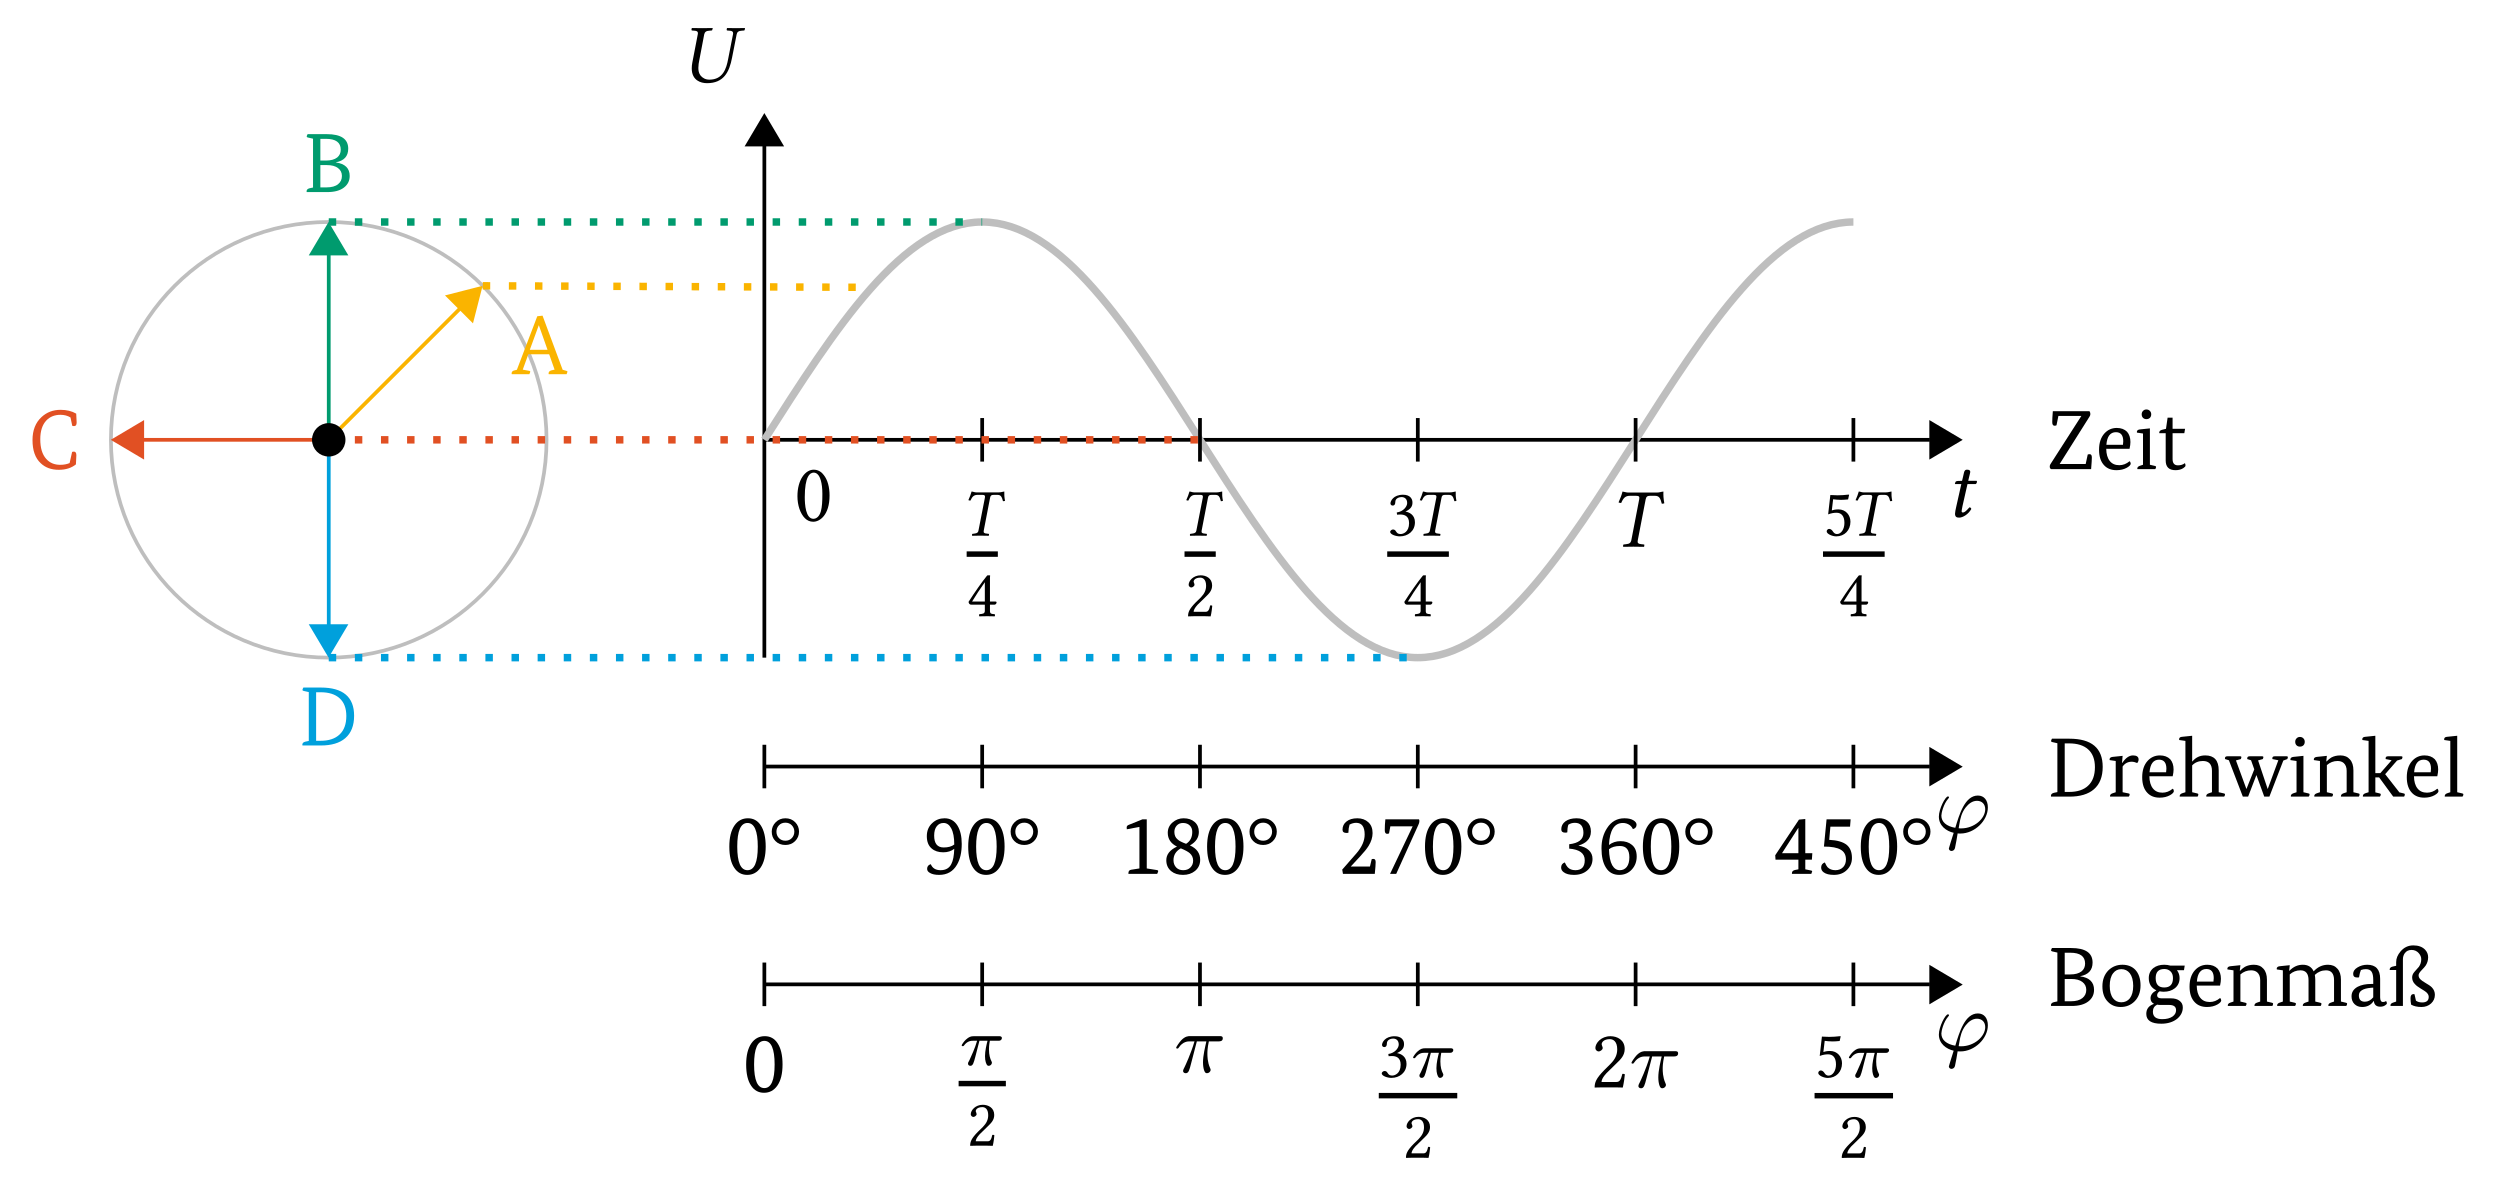 <?xml version="1.0" encoding="UTF-8"?>
<svg xmlns="http://www.w3.org/2000/svg" xmlns:xlink="http://www.w3.org/1999/xlink" width="266.334" height="126.67" viewBox="0 0 266.334 126.67">
<defs>
<g>
<g id="glyph-0-0">
<path d="M 0.938 -3.828 L 0.469 -3.812 C 0.297 -3.797 0.234 -3.734 0.219 -3.656 C 0.203 -3.625 0.172 -3.516 0.172 -3.5 C 0.172 -3.484 0.203 -3.484 0.234 -3.484 L 0.859 -3.484 L 0.312 -1.047 C 0.25 -0.766 0.188 -0.484 0.188 -0.328 C 0.188 0 0.344 0.094 0.625 0.094 C 1.031 0.094 1.625 -0.281 1.922 -0.828 C 1.891 -0.953 1.828 -1 1.719 -1 C 1.312 -0.531 1.156 -0.453 1.016 -0.453 C 0.984 -0.453 0.891 -0.469 0.891 -0.578 C 0.891 -0.656 0.922 -0.828 0.984 -1.141 L 1.516 -3.484 L 2.391 -3.484 C 2.5 -3.531 2.578 -3.766 2.484 -3.828 L 1.594 -3.828 L 1.688 -4.234 C 1.719 -4.406 1.812 -4.672 1.812 -4.766 C 1.812 -4.922 1.734 -5.016 1.453 -5.016 C 1.125 -5.016 1.141 -4.609 1.047 -4.281 Z M 0.938 -3.828 "/>
</g>
<g id="glyph-0-1">
<path d="M 1.828 0.094 C 3.578 0.094 4.203 -1.047 4.5 -2.641 L 4.984 -5.094 C 5.031 -5.344 5.172 -5.484 5.547 -5.5 L 5.766 -5.516 C 5.812 -5.516 5.844 -5.547 5.844 -5.594 L 5.875 -5.766 L 5.859 -5.781 C 5.453 -5.781 5.109 -5.766 4.922 -5.766 C 4.719 -5.766 4.375 -5.781 3.984 -5.781 L 3.953 -5.766 L 3.922 -5.594 C 3.922 -5.547 3.953 -5.516 3.984 -5.516 L 4.203 -5.5 C 4.5 -5.484 4.609 -5.406 4.609 -5.219 C 4.609 -5.188 4.609 -5.141 4.594 -5.094 L 4.078 -2.469 C 3.891 -1.469 3.531 -0.281 2.078 -0.281 C 1.656 -0.281 1.344 -0.469 1.141 -0.719 C 0.953 -0.969 0.906 -1.25 0.906 -1.531 C 0.906 -1.812 0.953 -2.125 1.016 -2.406 L 1.531 -5.109 C 1.594 -5.359 1.734 -5.484 2.094 -5.5 L 2.312 -5.516 C 2.359 -5.516 2.391 -5.547 2.391 -5.594 L 2.438 -5.766 L 2.406 -5.781 C 2.016 -5.781 1.656 -5.766 1.312 -5.766 C 0.969 -5.766 0.641 -5.781 0.234 -5.781 L 0.203 -5.766 L 0.172 -5.594 C 0.172 -5.547 0.203 -5.516 0.234 -5.516 L 0.453 -5.5 C 0.734 -5.484 0.859 -5.422 0.859 -5.234 C 0.859 -5.188 0.859 -5.156 0.844 -5.109 L 0.266 -2.109 C 0.219 -1.875 0.203 -1.672 0.203 -1.484 C 0.203 -0.203 1.156 0.094 1.828 0.094 Z M 1.828 0.094 "/>
</g>
<g id="glyph-0-2">
<path d="M 2.031 0.094 C 2.719 0.094 3.766 -0.609 3.766 -2.703 C 3.766 -3.594 3.562 -4.359 3.156 -4.875 C 2.938 -5.188 2.562 -5.453 2.078 -5.453 C 1.188 -5.453 0.344 -4.391 0.344 -2.625 C 0.344 -1.672 0.641 -0.781 1.141 -0.281 C 1.391 -0.031 1.688 0.094 2.031 0.094 Z M 2.078 -5.141 C 2.219 -5.141 2.375 -5.078 2.469 -4.984 C 2.75 -4.75 3 -4.078 3 -2.875 C 3 -2.062 2.969 -1.5 2.844 -1.031 C 2.641 -0.297 2.203 -0.219 2.047 -0.219 C 1.219 -0.219 1.125 -1.75 1.125 -2.531 C 1.125 -4.734 1.672 -5.141 2.078 -5.141 Z M 2.078 -5.141 "/>
</g>
<g id="glyph-0-3">
<path d="M 1.234 -5.766 C 1 -5.766 0.812 -5.844 0.594 -5.875 C 0.484 -5.438 0.375 -5.188 0.172 -4.719 C 0.25 -4.672 0.359 -4.656 0.453 -4.656 C 0.703 -5.234 0.922 -5.422 1.406 -5.422 L 2.016 -5.422 C 2.375 -5.422 2.422 -5.328 2.375 -5.062 L 1.531 -0.672 C 1.469 -0.422 1.344 -0.297 0.969 -0.266 L 0.703 -0.234 C 0.656 -0.203 0.641 -0.062 0.672 0.016 C 1.078 0.016 1.406 0 1.75 0 C 2.094 0 2.5 0.016 2.891 0.016 C 2.906 -0.016 2.938 -0.203 2.906 -0.234 L 2.609 -0.266 C 2.266 -0.297 2.156 -0.406 2.219 -0.672 L 3.062 -5.047 C 3.125 -5.344 3.25 -5.422 3.547 -5.422 L 4.031 -5.422 C 4.5 -5.422 4.625 -5.188 4.781 -4.578 C 4.875 -4.578 4.938 -4.578 5.047 -4.625 C 4.953 -5.141 4.938 -5.516 4.953 -5.875 C 4.656 -5.844 4.547 -5.766 4.219 -5.766 Z M 1.234 -5.766 "/>
</g>
<g id="glyph-0-4">
<path d="M 0.547 -4.188 C 0.547 -4 0.719 -3.828 0.906 -3.828 C 1.047 -3.828 1.328 -4 1.328 -4.188 C 1.328 -4.266 1.312 -4.312 1.281 -4.375 C 1.266 -4.438 1.219 -4.516 1.219 -4.594 C 1.219 -4.812 1.453 -5.141 2.094 -5.141 C 2.422 -5.141 2.875 -4.922 2.875 -4.062 C 2.875 -3.484 2.672 -3.016 2.141 -2.484 L 1.484 -1.828 C 0.609 -0.938 0.469 -0.516 0.469 0.016 C 0.469 0.016 0.922 0 1.203 0 L 2.766 0 C 3.062 0 3.469 0.016 3.469 0.016 C 3.578 -0.453 3.672 -1.125 3.688 -1.391 C 3.625 -1.438 3.516 -1.453 3.422 -1.438 C 3.266 -0.797 3.125 -0.578 2.797 -0.578 L 1.203 -0.578 C 1.203 -1.016 1.828 -1.625 1.875 -1.656 L 2.766 -2.531 C 3.281 -3.016 3.672 -3.422 3.672 -4.094 C 3.672 -5.062 2.875 -5.453 2.156 -5.453 C 1.156 -5.453 0.547 -4.719 0.547 -4.188 Z M 0.547 -4.188 "/>
</g>
<g id="glyph-1-0">
<path d="M 3.641 -5.656 L 3.641 -5.672 L 1.203 -5.672 L 1 -4.672 C 0.938 -4.641 0.867 -4.625 0.797 -4.625 C 0.629 -4.625 0.547 -4.754 0.547 -5.016 C 0.547 -5.266 0.566 -5.648 0.609 -6.172 L 4.516 -6.172 C 4.578 -6.078 4.609 -5.977 4.609 -5.875 C 4.609 -5.781 4.578 -5.688 4.516 -5.594 L 1.344 -0.562 L 1.344 -0.547 L 4.109 -0.547 L 4.328 -1.562 C 4.391 -1.582 4.461 -1.594 4.547 -1.594 C 4.691 -1.594 4.766 -1.473 4.766 -1.234 C 4.766 -1.016 4.738 -0.602 4.688 0 L 0.438 0 C 0.332 -0.039 0.281 -0.133 0.281 -0.281 C 0.281 -0.363 0.301 -0.441 0.344 -0.516 Z M 3.641 -5.656 "/>
</g>
<g id="glyph-1-1">
<path d="M 1.156 -2.172 C 1.164 -1.609 1.289 -1.176 1.531 -0.875 C 1.77 -0.57 2.109 -0.422 2.547 -0.422 C 2.941 -0.422 3.305 -0.562 3.641 -0.844 C 3.711 -0.801 3.754 -0.719 3.766 -0.594 C 3.766 -0.457 3.629 -0.312 3.359 -0.156 C 3.047 0.02 2.676 0.109 2.25 0.109 C 1.707 0.109 1.273 -0.055 0.953 -0.391 C 0.578 -0.773 0.391 -1.332 0.391 -2.062 C 0.391 -2.801 0.582 -3.383 0.969 -3.812 C 1.32 -4.195 1.758 -4.391 2.281 -4.391 C 2.738 -4.391 3.102 -4.254 3.375 -3.984 C 3.613 -3.711 3.734 -3.348 3.734 -2.891 C 3.734 -2.691 3.703 -2.453 3.641 -2.172 Z M 2.188 -3.938 C 1.582 -3.938 1.242 -3.488 1.172 -2.594 L 2.938 -2.594 C 2.957 -2.719 2.969 -2.844 2.969 -2.969 C 2.969 -3.613 2.707 -3.938 2.188 -3.938 Z M 2.188 -3.938 "/>
</g>
<g id="glyph-1-2">
<path d="M 0.906 -0.469 L 0.906 -3.797 L 0.266 -3.891 C 0.254 -3.91 0.25 -3.93 0.25 -3.953 C 0.25 -4.117 0.359 -4.211 0.578 -4.234 L 1.641 -4.344 L 1.641 -0.469 L 2.172 -0.344 C 2.254 -0.332 2.297 -0.297 2.297 -0.234 C 2.297 -0.148 2.266 -0.07 2.203 0 L 0.312 0 C 0.301 -0.02 0.297 -0.039 0.297 -0.062 C 0.297 -0.195 0.391 -0.297 0.578 -0.359 Z M 0.766 -5.844 C 0.766 -5.988 0.812 -6.109 0.906 -6.203 C 1 -6.305 1.117 -6.359 1.266 -6.359 C 1.422 -6.359 1.547 -6.305 1.641 -6.203 C 1.734 -6.109 1.781 -5.988 1.781 -5.844 C 1.781 -5.688 1.734 -5.562 1.641 -5.469 C 1.547 -5.375 1.422 -5.328 1.266 -5.328 C 1.117 -5.328 1 -5.375 0.906 -5.469 C 0.812 -5.562 0.766 -5.688 0.766 -5.844 Z M 0.766 -5.844 "/>
</g>
<g id="glyph-1-3">
<path d="M 0.859 -4.297 L 1.031 -5.484 L 1.562 -5.484 L 1.562 -4.297 L 2.891 -4.297 L 2.812 -3.828 L 1.562 -3.828 L 1.562 -1.078 C 1.562 -0.629 1.754 -0.406 2.141 -0.406 C 2.43 -0.406 2.676 -0.484 2.875 -0.641 C 2.914 -0.578 2.938 -0.488 2.938 -0.375 C 2.938 -0.301 2.859 -0.211 2.703 -0.109 C 2.484 0.035 2.207 0.109 1.875 0.109 C 1.176 0.109 0.828 -0.234 0.828 -0.922 L 0.828 -3.828 L 0.156 -3.828 C 0.145 -3.848 0.141 -3.867 0.141 -3.891 C 0.141 -4.035 0.234 -4.133 0.422 -4.188 Z M 0.859 -4.297 "/>
</g>
<g id="glyph-1-4">
<path d="M 2.375 -6.172 C 4.738 -6.172 5.922 -5.172 5.922 -3.172 C 5.922 -2.117 5.609 -1.32 4.984 -0.781 C 4.379 -0.258 3.508 0 2.375 0 L 0.422 0 C 0.41 -0.02 0.406 -0.047 0.406 -0.078 C 0.406 -0.242 0.508 -0.352 0.719 -0.406 L 1.094 -0.484 L 1.094 -5.688 L 0.547 -5.812 C 0.461 -5.832 0.422 -5.867 0.422 -5.922 C 0.422 -5.973 0.453 -6.055 0.516 -6.172 Z M 2.344 -0.5 C 3.227 -0.5 3.906 -0.723 4.375 -1.172 C 4.852 -1.617 5.094 -2.273 5.094 -3.141 C 5.094 -3.973 4.852 -4.602 4.375 -5.031 C 3.906 -5.457 3.227 -5.672 2.344 -5.672 L 1.875 -5.672 L 1.875 -0.5 Z M 2.344 -0.5 "/>
</g>
<g id="glyph-1-5">
<path d="M 0.906 -0.469 L 0.906 -3.797 L 0.266 -3.891 C 0.254 -3.91 0.25 -3.93 0.25 -3.953 C 0.25 -4.117 0.359 -4.211 0.578 -4.234 L 1.641 -4.344 L 1.578 -3.594 L 1.609 -3.594 C 1.961 -4.125 2.344 -4.391 2.75 -4.391 C 3.145 -4.391 3.344 -4.242 3.344 -3.953 C 3.344 -3.828 3.297 -3.703 3.203 -3.578 C 2.984 -3.672 2.785 -3.719 2.609 -3.719 C 2.203 -3.719 1.879 -3.547 1.641 -3.203 L 1.641 -0.469 L 2.266 -0.344 C 2.348 -0.332 2.391 -0.297 2.391 -0.234 C 2.391 -0.148 2.359 -0.07 2.297 0 L 0.312 0 C 0.301 -0.02 0.297 -0.039 0.297 -0.062 C 0.297 -0.195 0.391 -0.297 0.578 -0.359 Z M 0.906 -0.469 "/>
</g>
<g id="glyph-1-6">
<path d="M 0.828 -0.469 L 0.828 -5.938 L 0.172 -6.031 C 0.16 -6.051 0.156 -6.078 0.156 -6.109 C 0.156 -6.273 0.266 -6.363 0.484 -6.375 L 1.547 -6.484 L 1.547 -3.75 L 1.578 -3.75 C 1.922 -4.176 2.375 -4.391 2.938 -4.391 C 3.895 -4.391 4.375 -3.859 4.375 -2.797 L 4.375 -0.469 L 4.922 -0.344 C 5.004 -0.332 5.047 -0.297 5.047 -0.234 C 5.047 -0.148 5.016 -0.07 4.953 0 L 3.062 0 C 3.051 -0.02 3.047 -0.039 3.047 -0.062 C 3.047 -0.195 3.141 -0.297 3.328 -0.359 L 3.656 -0.469 L 3.656 -2.75 C 3.656 -3.445 3.332 -3.797 2.688 -3.797 C 2.227 -3.797 1.848 -3.641 1.547 -3.328 L 1.547 -0.469 L 2.078 -0.344 C 2.16 -0.332 2.203 -0.297 2.203 -0.234 C 2.203 -0.148 2.176 -0.07 2.125 0 L 0.219 0 C 0.219 -0.02 0.219 -0.039 0.219 -0.062 C 0.219 -0.195 0.305 -0.297 0.484 -0.359 Z M 0.828 -0.469 "/>
</g>
<g id="glyph-1-7">
<path d="M 4.016 -4.297 C 4.086 -4.297 4.125 -4.266 4.125 -4.203 C 4.125 -4.148 4.102 -4.082 4.062 -4 L 3.562 -3.859 L 4.578 -0.828 L 4.594 -0.828 L 5.719 -3.875 L 5.094 -4 C 5.082 -4.039 5.078 -4.066 5.078 -4.078 C 5.078 -4.223 5.16 -4.297 5.328 -4.297 L 6.625 -4.297 C 6.695 -4.297 6.734 -4.266 6.734 -4.203 C 6.734 -4.148 6.711 -4.082 6.672 -4 L 6.25 -3.844 L 4.766 0 L 4.219 0 L 3.391 -2.281 L 3.375 -2.281 L 2.5 0 L 1.938 0 L 0.453 -3.875 L 0.047 -4 C 0.035 -4.039 0.031 -4.066 0.031 -4.078 C 0.031 -4.223 0.113 -4.297 0.281 -4.297 L 1.672 -4.297 C 1.742 -4.297 1.781 -4.266 1.781 -4.203 C 1.781 -4.148 1.758 -4.082 1.719 -4 L 1.203 -3.859 L 2.312 -0.828 L 2.328 -0.828 L 3.156 -2.906 L 2.812 -3.875 L 2.406 -4 C 2.406 -4.039 2.406 -4.066 2.406 -4.078 C 2.406 -4.223 2.488 -4.297 2.656 -4.297 Z M 4.016 -4.297 "/>
</g>
<g id="glyph-1-8">
<path d="M 0.906 -0.469 L 0.906 -3.797 L 0.266 -3.891 C 0.254 -3.91 0.25 -3.93 0.25 -3.953 C 0.25 -4.117 0.359 -4.211 0.578 -4.234 L 1.641 -4.344 L 1.578 -3.75 L 1.609 -3.75 C 1.805 -3.945 1.977 -4.086 2.125 -4.172 C 2.395 -4.316 2.711 -4.391 3.078 -4.391 C 3.516 -4.391 3.852 -4.25 4.094 -3.969 C 4.344 -3.695 4.469 -3.305 4.469 -2.797 L 4.469 -0.469 L 5 -0.344 C 5.082 -0.332 5.125 -0.297 5.125 -0.234 C 5.125 -0.148 5.098 -0.07 5.047 0 L 3.141 0 C 3.141 -0.02 3.141 -0.039 3.141 -0.062 C 3.141 -0.195 3.234 -0.297 3.422 -0.359 L 3.75 -0.469 L 3.75 -2.75 C 3.75 -3.113 3.645 -3.391 3.438 -3.578 C 3.27 -3.723 3.051 -3.797 2.781 -3.797 C 2.352 -3.797 1.973 -3.648 1.641 -3.359 L 1.641 -0.469 L 2.172 -0.344 C 2.254 -0.332 2.297 -0.297 2.297 -0.234 C 2.297 -0.148 2.266 -0.07 2.203 0 L 0.312 0 C 0.301 -0.02 0.297 -0.039 0.297 -0.062 C 0.297 -0.195 0.391 -0.297 0.578 -0.359 Z M 0.906 -0.469 "/>
</g>
<g id="glyph-1-9">
<path d="M 0.828 -0.469 L 0.828 -5.938 L 0.172 -6.031 C 0.16 -6.051 0.156 -6.078 0.156 -6.109 C 0.156 -6.273 0.266 -6.363 0.484 -6.375 L 1.547 -6.484 L 1.547 -2.5 L 2.078 -2.5 L 3.281 -3.875 L 2.656 -4 C 2.645 -4.039 2.641 -4.066 2.641 -4.078 C 2.641 -4.223 2.723 -4.297 2.891 -4.297 L 4.328 -4.297 C 4.398 -4.297 4.438 -4.266 4.438 -4.203 C 4.438 -4.148 4.414 -4.082 4.375 -4 L 3.859 -3.844 L 2.594 -2.391 L 4.109 -0.453 L 4.562 -0.344 C 4.645 -0.332 4.688 -0.297 4.688 -0.234 C 4.688 -0.148 4.66 -0.07 4.609 0 L 3.453 0 L 1.953 -2.047 L 1.547 -2.047 L 1.547 -0.453 L 2 -0.344 C 2.082 -0.332 2.125 -0.297 2.125 -0.234 C 2.125 -0.148 2.094 -0.07 2.031 0 L 0.219 0 C 0.219 -0.02 0.219 -0.039 0.219 -0.062 C 0.219 -0.195 0.305 -0.297 0.484 -0.359 Z M 0.828 -0.469 "/>
</g>
<g id="glyph-1-10">
<path d="M 0.859 -0.469 L 0.859 -5.938 L 0.219 -6.031 C 0.207 -6.051 0.203 -6.078 0.203 -6.109 C 0.203 -6.273 0.312 -6.363 0.531 -6.375 L 1.594 -6.484 L 1.594 -0.469 L 2.125 -0.344 C 2.207 -0.332 2.25 -0.297 2.25 -0.234 C 2.25 -0.148 2.219 -0.07 2.156 0 L 0.266 0 C 0.266 -0.02 0.266 -0.039 0.266 -0.062 C 0.266 -0.195 0.352 -0.297 0.531 -0.359 Z M 0.859 -0.469 "/>
</g>
<g id="glyph-1-11">
<path d="M 2.234 -0.391 C 2.961 -0.391 3.328 -1.227 3.328 -2.906 C 3.328 -4.582 2.961 -5.422 2.234 -5.422 C 1.504 -5.422 1.141 -4.582 1.141 -2.906 C 1.141 -1.227 1.504 -0.391 2.234 -0.391 Z M 2.203 0.109 C 1.617 0.109 1.16 -0.141 0.828 -0.641 C 0.473 -1.16 0.297 -1.914 0.297 -2.906 C 0.297 -3.883 0.484 -4.641 0.859 -5.172 C 1.211 -5.672 1.688 -5.922 2.281 -5.922 C 2.863 -5.922 3.316 -5.672 3.641 -5.172 C 3.992 -4.648 4.172 -3.895 4.172 -2.906 C 4.172 -1.926 3.984 -1.172 3.609 -0.641 C 3.254 -0.141 2.785 0.109 2.203 0.109 Z M 2.203 0.109 "/>
</g>
<g id="glyph-1-12">
<path d="M 3.25 -4.5 C 3.25 -4.102 3.109 -3.766 2.828 -3.484 C 2.547 -3.211 2.203 -3.078 1.797 -3.078 C 1.359 -3.078 1.004 -3.219 0.734 -3.5 C 0.473 -3.758 0.344 -4.094 0.344 -4.5 C 0.344 -4.883 0.484 -5.219 0.766 -5.5 C 1.047 -5.781 1.391 -5.922 1.797 -5.922 C 2.223 -5.922 2.57 -5.781 2.844 -5.5 C 3.113 -5.227 3.25 -4.895 3.25 -4.5 Z M 1.797 -5.453 C 1.516 -5.453 1.285 -5.359 1.109 -5.172 C 0.93 -4.984 0.844 -4.758 0.844 -4.5 C 0.844 -4.227 0.93 -4 1.109 -3.812 C 1.285 -3.625 1.516 -3.531 1.797 -3.531 C 2.078 -3.531 2.305 -3.625 2.484 -3.812 C 2.66 -4 2.75 -4.227 2.75 -4.5 C 2.75 -4.758 2.66 -4.984 2.484 -5.172 C 2.305 -5.359 2.078 -5.453 1.797 -5.453 Z M 1.797 -5.453 "/>
</g>
<g id="glyph-1-13">
<path d="M 2.969 -1.047 C 3.156 -1.398 3.258 -1.941 3.281 -2.672 C 2.969 -2.422 2.578 -2.297 2.109 -2.297 C 1.598 -2.297 1.188 -2.43 0.875 -2.703 C 0.531 -2.992 0.359 -3.43 0.359 -4.016 C 0.359 -4.609 0.562 -5.082 0.969 -5.438 C 1.32 -5.758 1.75 -5.922 2.25 -5.922 C 2.844 -5.922 3.301 -5.66 3.625 -5.141 C 3.926 -4.648 4.078 -4 4.078 -3.188 C 4.078 -2.289 3.91 -1.555 3.578 -0.984 C 3.16 -0.254 2.523 0.109 1.672 0.109 C 1.254 0.109 0.93 0.039 0.703 -0.094 C 0.492 -0.207 0.391 -0.352 0.391 -0.531 C 0.391 -0.789 0.52 -0.957 0.781 -1.031 C 0.957 -0.602 1.305 -0.391 1.828 -0.391 C 2.367 -0.391 2.75 -0.609 2.969 -1.047 Z M 2.156 -2.812 C 2.633 -2.812 3.008 -2.914 3.281 -3.125 C 3.281 -3.883 3.172 -4.461 2.953 -4.859 C 2.754 -5.234 2.484 -5.422 2.141 -5.422 C 1.836 -5.422 1.598 -5.305 1.422 -5.078 C 1.234 -4.848 1.141 -4.516 1.141 -4.078 C 1.141 -3.234 1.477 -2.812 2.156 -2.812 Z M 2.156 -2.812 "/>
</g>
<g id="glyph-1-14">
<path d="M 2.031 -0.578 L 2.031 -5 L 0.688 -4.75 C 0.676 -4.82 0.672 -4.883 0.672 -4.938 C 0.672 -5.07 0.742 -5.164 0.891 -5.219 L 2.359 -5.812 L 2.812 -5.812 L 2.812 -0.578 L 3.891 -0.406 C 3.984 -0.395 4.031 -0.359 4.031 -0.297 C 4.031 -0.242 3.992 -0.145 3.922 0 L 0.859 0 C 0.859 -0.02 0.859 -0.047 0.859 -0.078 C 0.859 -0.285 0.953 -0.406 1.141 -0.438 Z M 2.031 -0.578 "/>
</g>
<g id="glyph-1-15">
<path d="M 2.938 -3.031 C 3.664 -2.707 4.031 -2.195 4.031 -1.5 C 4.031 -1.008 3.848 -0.613 3.484 -0.312 C 3.141 -0.031 2.711 0.109 2.203 0.109 C 1.691 0.109 1.273 -0.02 0.953 -0.281 C 0.598 -0.57 0.422 -0.961 0.422 -1.453 C 0.422 -2.066 0.801 -2.551 1.562 -2.906 C 0.906 -3.227 0.578 -3.719 0.578 -4.375 C 0.578 -4.812 0.742 -5.176 1.078 -5.469 C 1.422 -5.77 1.816 -5.922 2.266 -5.922 C 2.754 -5.922 3.145 -5.789 3.438 -5.531 C 3.738 -5.27 3.891 -4.914 3.891 -4.469 C 3.891 -3.863 3.57 -3.383 2.938 -3.031 Z M 2.531 -3.203 C 2.969 -3.473 3.188 -3.895 3.188 -4.469 C 3.188 -4.738 3.109 -4.957 2.953 -5.125 C 2.773 -5.32 2.523 -5.422 2.203 -5.422 C 1.922 -5.422 1.695 -5.328 1.531 -5.141 C 1.363 -4.953 1.281 -4.727 1.281 -4.469 C 1.281 -4.125 1.395 -3.859 1.625 -3.672 C 1.789 -3.516 2.094 -3.359 2.531 -3.203 Z M 1.969 -2.719 C 1.445 -2.426 1.188 -2.004 1.188 -1.453 C 1.188 -1.148 1.281 -0.895 1.469 -0.688 C 1.656 -0.488 1.906 -0.391 2.219 -0.391 C 2.539 -0.391 2.797 -0.484 2.984 -0.672 C 3.18 -0.867 3.281 -1.113 3.281 -1.406 C 3.281 -1.727 3.16 -1.992 2.922 -2.203 C 2.742 -2.359 2.426 -2.531 1.969 -2.719 Z M 1.969 -2.719 "/>
</g>
<g id="glyph-1-16">
<path d="M 0.422 -0.453 L 1.938 -2.188 C 2.52 -2.863 2.812 -3.531 2.812 -4.188 C 2.812 -5.02 2.508 -5.438 1.906 -5.438 C 1.676 -5.438 1.441 -5.375 1.203 -5.25 C 1.129 -5.008 1.086 -4.719 1.078 -4.375 C 1.004 -4.363 0.938 -4.359 0.875 -4.359 C 0.594 -4.359 0.453 -4.473 0.453 -4.703 C 0.453 -5.066 0.594 -5.359 0.875 -5.578 C 1.156 -5.805 1.539 -5.922 2.031 -5.922 C 2.508 -5.922 2.898 -5.781 3.203 -5.5 C 3.504 -5.227 3.656 -4.844 3.656 -4.344 C 3.656 -3.895 3.516 -3.441 3.234 -2.984 C 3.055 -2.691 2.754 -2.316 2.328 -1.859 L 1.344 -0.797 L 1.344 -0.781 L 3.375 -0.781 L 3.562 -1.562 C 3.613 -1.582 3.676 -1.594 3.75 -1.594 C 3.906 -1.594 3.984 -1.477 3.984 -1.25 C 3.984 -1.008 3.953 -0.594 3.891 0 L 0.5 0 Z M 0.422 -0.453 "/>
</g>
<g id="glyph-1-17">
<path d="M 0.484 -4.656 C 0.484 -5.031 0.504 -5.414 0.547 -5.812 L 4.125 -5.812 C 4.156 -5.77 4.172 -5.707 4.172 -5.625 C 4.172 -5.5 4.133 -5.363 4.062 -5.219 L 1.703 0 L 1.047 0 L 3.453 -5.062 L 1.078 -5.062 L 0.938 -4.312 C 0.875 -4.281 0.805 -4.266 0.734 -4.266 C 0.566 -4.266 0.484 -4.395 0.484 -4.656 Z M 0.484 -4.656 "/>
</g>
<g id="glyph-1-18">
<path d="M 1.391 -3.156 C 2.398 -3.27 2.906 -3.672 2.906 -4.359 C 2.906 -5.078 2.602 -5.438 2 -5.438 C 1.727 -5.438 1.492 -5.367 1.297 -5.234 C 1.223 -4.992 1.188 -4.723 1.188 -4.422 C 1.113 -4.398 1.039 -4.391 0.969 -4.391 C 0.688 -4.391 0.547 -4.508 0.547 -4.75 C 0.547 -5.094 0.691 -5.375 0.984 -5.594 C 1.285 -5.812 1.68 -5.922 2.172 -5.922 C 2.648 -5.922 3.023 -5.797 3.297 -5.547 C 3.566 -5.297 3.703 -4.953 3.703 -4.516 C 3.703 -4.098 3.562 -3.758 3.281 -3.5 C 3.094 -3.312 2.797 -3.148 2.391 -3.016 L 2.391 -3 C 2.859 -2.926 3.223 -2.766 3.484 -2.516 C 3.742 -2.273 3.875 -1.969 3.875 -1.594 C 3.875 -1.102 3.691 -0.695 3.328 -0.375 C 2.961 -0.051 2.484 0.109 1.891 0.109 C 1.41 0.109 1.051 0.012 0.812 -0.172 C 0.625 -0.305 0.531 -0.473 0.531 -0.672 C 0.531 -0.941 0.66 -1.125 0.922 -1.219 C 1.023 -0.988 1.125 -0.82 1.219 -0.719 C 1.414 -0.5 1.691 -0.391 2.047 -0.391 C 2.711 -0.391 3.047 -0.742 3.047 -1.453 C 3.047 -2.191 2.492 -2.602 1.391 -2.688 Z M 1.391 -3.156 "/>
</g>
<g id="glyph-1-19">
<path d="M 3.703 -4.766 C 3.641 -4.922 3.531 -5.062 3.375 -5.188 C 3.156 -5.344 2.91 -5.422 2.641 -5.422 C 1.723 -5.422 1.227 -4.641 1.156 -3.078 C 1.508 -3.348 1.914 -3.484 2.375 -3.484 C 2.883 -3.484 3.289 -3.352 3.594 -3.094 C 3.938 -2.82 4.109 -2.406 4.109 -1.844 C 4.109 -1.312 3.941 -0.859 3.609 -0.484 C 3.254 -0.086 2.801 0.109 2.25 0.109 C 1.625 0.109 1.148 -0.148 0.828 -0.672 C 0.516 -1.16 0.359 -1.844 0.359 -2.719 C 0.359 -3.551 0.555 -4.27 0.953 -4.875 C 1.398 -5.57 2.016 -5.922 2.797 -5.922 C 3.211 -5.922 3.535 -5.848 3.766 -5.703 C 3.984 -5.566 4.094 -5.41 4.094 -5.234 C 4.094 -4.992 3.961 -4.836 3.703 -4.766 Z M 1.156 -2.625 C 1.176 -1.875 1.289 -1.305 1.5 -0.922 C 1.707 -0.566 1.977 -0.391 2.312 -0.391 C 2.613 -0.391 2.859 -0.504 3.047 -0.734 C 3.234 -0.973 3.328 -1.316 3.328 -1.766 C 3.328 -2.566 2.992 -2.969 2.328 -2.969 C 1.828 -2.969 1.438 -2.852 1.156 -2.625 Z M 1.156 -2.625 "/>
</g>
<g id="glyph-1-20">
<path d="M 0.125 -1.984 L 2.656 -5.781 L 3.328 -5.844 L 3.328 -2.203 L 4.078 -2.203 L 4.031 -1.516 L 3.328 -1.516 L 3.328 -0.484 L 3.938 -0.359 C 4.02 -0.348 4.062 -0.316 4.062 -0.266 C 4.062 -0.234 4.031 -0.145 3.969 0 L 1.906 0 C 1.906 -0.02 1.906 -0.047 1.906 -0.078 C 1.906 -0.242 2.004 -0.352 2.203 -0.406 L 2.594 -0.484 L 2.594 -1.516 L 0.156 -1.516 Z M 0.859 -2.203 L 2.594 -2.203 L 2.594 -4.891 L 2.578 -4.891 L 0.859 -2.219 Z M 0.859 -2.203 "/>
</g>
<g id="glyph-1-21">
<path d="M 1.125 -5.812 L 3.688 -5.812 L 3.625 -5.031 L 1.531 -5.031 L 1.406 -3.625 C 2.27 -3.582 2.895 -3.398 3.281 -3.078 C 3.645 -2.773 3.828 -2.312 3.828 -1.688 C 3.828 -1.195 3.648 -0.773 3.297 -0.422 C 2.941 -0.066 2.477 0.109 1.906 0.109 C 1.426 0.109 1.066 0.02 0.828 -0.156 C 0.641 -0.289 0.547 -0.461 0.547 -0.672 C 0.547 -0.941 0.676 -1.125 0.938 -1.219 C 1.051 -0.969 1.145 -0.801 1.219 -0.719 C 1.426 -0.5 1.707 -0.391 2.062 -0.391 C 2.406 -0.391 2.68 -0.5 2.891 -0.719 C 3.086 -0.926 3.188 -1.195 3.188 -1.531 C 3.188 -2.02 3 -2.367 2.625 -2.578 C 2.258 -2.797 1.664 -2.906 0.844 -2.906 Z M 1.125 -5.812 "/>
</g>
<g id="glyph-1-22">
<path d="M 2.562 -6.172 C 4.082 -6.172 4.844 -5.656 4.844 -4.625 C 4.844 -3.82 4.406 -3.336 3.531 -3.172 L 3.531 -3.156 C 4.508 -3.02 5 -2.539 5 -1.719 C 5 -1.207 4.797 -0.797 4.391 -0.484 C 3.973 -0.16 3.383 0 2.625 0 L 0.422 0 C 0.41 -0.02 0.406 -0.047 0.406 -0.078 C 0.406 -0.242 0.508 -0.352 0.719 -0.406 L 1.094 -0.484 L 1.094 -5.688 L 0.547 -5.812 C 0.461 -5.832 0.422 -5.867 0.422 -5.922 C 0.422 -5.973 0.453 -6.055 0.516 -6.172 Z M 2.531 -0.5 C 3.07 -0.5 3.484 -0.613 3.766 -0.844 C 4.035 -1.062 4.172 -1.352 4.172 -1.719 C 4.172 -2.07 4.031 -2.352 3.75 -2.562 C 3.477 -2.77 3.086 -2.875 2.578 -2.875 L 1.875 -2.875 L 1.875 -0.5 Z M 2.469 -3.359 C 2.988 -3.359 3.391 -3.469 3.672 -3.688 C 3.922 -3.895 4.047 -4.172 4.047 -4.516 C 4.047 -5.285 3.52 -5.672 2.469 -5.672 L 1.875 -5.672 L 1.875 -3.359 Z M 2.469 -3.359 "/>
</g>
<g id="glyph-1-23">
<path d="M 2.344 0.109 C 1.789 0.109 1.336 -0.07 0.984 -0.438 C 0.586 -0.832 0.391 -1.383 0.391 -2.094 C 0.391 -2.801 0.609 -3.375 1.047 -3.812 C 1.453 -4.195 1.941 -4.391 2.516 -4.391 C 3.078 -4.391 3.531 -4.219 3.875 -3.875 C 4.258 -3.477 4.453 -2.914 4.453 -2.188 C 4.453 -1.469 4.234 -0.895 3.797 -0.469 C 3.398 -0.082 2.914 0.109 2.344 0.109 Z M 2.406 -0.391 C 2.781 -0.391 3.082 -0.531 3.312 -0.812 C 3.551 -1.125 3.672 -1.566 3.672 -2.141 C 3.672 -2.711 3.551 -3.16 3.312 -3.484 C 3.082 -3.773 2.781 -3.922 2.406 -3.922 C 2.039 -3.922 1.75 -3.773 1.531 -3.484 C 1.289 -3.172 1.172 -2.723 1.172 -2.141 C 1.172 -1.566 1.289 -1.125 1.531 -0.812 C 1.75 -0.531 2.039 -0.391 2.406 -0.391 Z M 2.406 -0.391 "/>
</g>
<g id="glyph-1-24">
<path d="M 0.484 -2.969 C 0.484 -3.414 0.648 -3.773 0.984 -4.047 C 1.285 -4.273 1.664 -4.391 2.125 -4.391 C 2.352 -4.391 2.578 -4.359 2.797 -4.297 L 4.312 -4.297 L 4.234 -3.812 L 3.484 -3.812 C 3.672 -3.562 3.766 -3.281 3.766 -2.969 C 3.766 -2.52 3.598 -2.16 3.266 -1.891 C 2.953 -1.641 2.555 -1.516 2.078 -1.516 C 1.941 -1.516 1.797 -1.531 1.641 -1.562 C 1.461 -1.445 1.375 -1.305 1.375 -1.141 C 1.375 -0.922 1.531 -0.812 1.844 -0.812 L 2.859 -0.812 C 3.242 -0.812 3.547 -0.723 3.766 -0.547 C 3.992 -0.379 4.109 -0.145 4.109 0.156 C 4.109 0.625 3.91 1.023 3.516 1.359 C 3.078 1.711 2.508 1.891 1.812 1.891 C 0.75 1.891 0.219 1.539 0.219 0.844 C 0.219 0.32 0.488 -0.031 1.031 -0.219 L 1.031 -0.234 C 0.789 -0.359 0.672 -0.555 0.672 -0.828 C 0.672 -1.16 0.875 -1.438 1.281 -1.656 L 1.281 -1.672 C 0.75 -1.922 0.484 -2.352 0.484 -2.969 Z M 2.125 -1.969 C 2.75 -1.969 3.062 -2.301 3.062 -2.969 C 3.062 -3.281 2.973 -3.52 2.797 -3.688 C 2.629 -3.852 2.41 -3.938 2.141 -3.938 C 1.523 -3.938 1.219 -3.613 1.219 -2.969 C 1.219 -2.301 1.52 -1.969 2.125 -1.969 Z M 1.719 -0.109 C 1.594 -0.109 1.477 -0.117 1.375 -0.141 C 1.07 0.012 0.922 0.266 0.922 0.609 C 0.922 1.141 1.254 1.406 1.922 1.406 C 2.379 1.406 2.742 1.312 3.016 1.125 C 3.266 0.945 3.391 0.723 3.391 0.453 C 3.391 0.078 3.145 -0.109 2.656 -0.109 Z M 1.719 -0.109 "/>
</g>
<g id="glyph-1-25">
<path d="M 7.094 -0.469 L 7.625 -0.344 C 7.707 -0.332 7.75 -0.297 7.75 -0.234 C 7.75 -0.148 7.719 -0.07 7.656 0 L 5.766 0 C 5.754 -0.02 5.75 -0.039 5.75 -0.062 C 5.75 -0.195 5.844 -0.297 6.031 -0.359 L 6.359 -0.469 L 6.359 -2.75 C 6.359 -3.445 6.07 -3.797 5.5 -3.797 C 5.051 -3.797 4.656 -3.633 4.312 -3.312 C 4.344 -3.102 4.359 -2.93 4.359 -2.797 L 4.359 -0.469 L 4.891 -0.344 C 4.973 -0.332 5.016 -0.297 5.016 -0.234 C 5.016 -0.148 4.988 -0.07 4.938 0 L 3.031 0 C 3.031 -0.02 3.031 -0.039 3.031 -0.062 C 3.031 -0.195 3.125 -0.297 3.312 -0.359 L 3.641 -0.469 L 3.641 -2.75 C 3.641 -3.445 3.352 -3.797 2.781 -3.797 C 2.344 -3.797 1.961 -3.648 1.641 -3.359 L 1.641 -0.469 L 2.172 -0.344 C 2.254 -0.332 2.297 -0.297 2.297 -0.234 C 2.297 -0.148 2.266 -0.07 2.203 0 L 0.312 0 C 0.301 -0.02 0.297 -0.039 0.297 -0.062 C 0.297 -0.195 0.391 -0.297 0.578 -0.359 L 0.906 -0.469 L 0.906 -3.797 L 0.266 -3.891 C 0.254 -3.91 0.25 -3.93 0.25 -3.953 C 0.25 -4.117 0.359 -4.211 0.578 -4.234 L 1.641 -4.344 L 1.578 -3.75 L 1.609 -3.75 C 2.016 -4.176 2.488 -4.391 3.031 -4.391 C 3.582 -4.391 3.969 -4.156 4.188 -3.688 C 4.613 -4.156 5.125 -4.391 5.719 -4.391 C 6.145 -4.391 6.477 -4.25 6.719 -3.969 C 6.969 -3.695 7.094 -3.305 7.094 -2.797 Z M 7.094 -0.469 "/>
</g>
<g id="glyph-1-26">
<path d="M 2.656 -2.781 C 2.656 -3.176 2.598 -3.461 2.484 -3.641 C 2.367 -3.828 2.164 -3.922 1.875 -3.922 C 1.688 -3.922 1.508 -3.891 1.344 -3.828 C 1.27 -3.68 1.203 -3.422 1.141 -3.047 C 1.047 -3.035 0.984 -3.031 0.953 -3.031 C 0.66 -3.031 0.516 -3.16 0.516 -3.422 C 0.516 -3.691 0.672 -3.922 0.984 -4.109 C 1.297 -4.297 1.641 -4.391 2.016 -4.391 C 2.93 -4.391 3.391 -3.891 3.391 -2.891 L 3.391 -0.922 C 3.391 -0.586 3.492 -0.422 3.703 -0.422 C 3.836 -0.422 3.941 -0.457 4.016 -0.531 C 4.078 -0.457 4.109 -0.375 4.109 -0.281 C 4.109 -0.219 4.051 -0.148 3.938 -0.078 C 3.801 0.023 3.625 0.078 3.406 0.078 C 2.988 0.078 2.758 -0.125 2.719 -0.531 L 2.703 -0.531 C 2.422 -0.102 2.008 0.109 1.469 0.109 C 1.133 0.109 0.863 0.004 0.656 -0.203 C 0.445 -0.41 0.344 -0.688 0.344 -1.031 C 0.344 -1.469 0.562 -1.805 1 -2.047 C 1.383 -2.242 1.859 -2.344 2.422 -2.344 L 2.656 -2.344 Z M 1.766 -0.453 C 2.098 -0.453 2.395 -0.609 2.656 -0.922 L 2.656 -1.953 L 2.422 -1.938 C 1.555 -1.863 1.125 -1.594 1.125 -1.125 C 1.125 -0.676 1.336 -0.453 1.766 -0.453 Z M 1.766 -0.453 "/>
</g>
<g id="glyph-1-27">
<path d="M 0.922 -0.469 L 0.922 -3.828 L 0.234 -3.828 C 0.234 -3.848 0.234 -3.867 0.234 -3.891 C 0.234 -4.035 0.328 -4.133 0.516 -4.188 L 0.922 -4.281 L 0.922 -4.672 C 0.922 -5.066 1.078 -5.445 1.391 -5.812 C 1.754 -6.238 2.207 -6.453 2.75 -6.453 C 3.289 -6.453 3.707 -6.301 4 -6 C 4.219 -5.77 4.328 -5.5 4.328 -5.188 C 4.328 -4.863 4.238 -4.566 4.062 -4.297 C 4.008 -4.211 3.848 -4.031 3.578 -3.75 C 3.398 -3.562 3.312 -3.398 3.312 -3.266 C 3.312 -3.098 3.383 -2.945 3.531 -2.812 C 3.613 -2.727 3.785 -2.609 4.047 -2.453 C 4.379 -2.266 4.609 -2.102 4.734 -1.969 C 4.941 -1.75 5.047 -1.488 5.047 -1.188 C 5.047 -0.82 4.91 -0.516 4.641 -0.266 C 4.367 -0.016 4.023 0.109 3.609 0.109 C 3.16 0.109 2.797 0.023 2.516 -0.141 C 2.473 -0.367 2.453 -0.598 2.453 -0.828 C 2.453 -1.117 2.562 -1.266 2.781 -1.266 C 2.812 -1.266 2.844 -1.258 2.875 -1.25 L 3.031 -0.562 C 3.207 -0.438 3.426 -0.375 3.688 -0.375 C 4.156 -0.375 4.391 -0.57 4.391 -0.969 C 4.391 -1.145 4.301 -1.312 4.125 -1.469 C 4.031 -1.551 3.832 -1.68 3.531 -1.859 C 3.238 -2.035 3.031 -2.195 2.906 -2.344 C 2.719 -2.539 2.625 -2.773 2.625 -3.047 C 2.625 -3.254 2.707 -3.453 2.875 -3.641 C 3.031 -3.828 3.188 -4.004 3.344 -4.172 C 3.508 -4.41 3.594 -4.68 3.594 -4.984 C 3.594 -5.211 3.504 -5.426 3.328 -5.625 C 3.129 -5.852 2.875 -5.969 2.562 -5.969 C 2.25 -5.969 2.008 -5.852 1.844 -5.625 C 1.707 -5.438 1.641 -5.219 1.641 -4.969 L 1.641 0 L 0.328 0 C 0.316 -0.02 0.312 -0.039 0.312 -0.062 C 0.312 -0.195 0.406 -0.297 0.594 -0.359 Z M 0.922 -0.469 "/>
</g>
<g id="glyph-1-28">
<path d="M 4.484 -0.484 L 3.906 -2.125 L 1.688 -2.125 L 1.094 -0.484 L 1.766 -0.359 C 1.848 -0.348 1.891 -0.316 1.891 -0.266 C 1.891 -0.223 1.859 -0.133 1.797 0 L -0.078 0 C -0.086 -0.02 -0.094 -0.047 -0.094 -0.078 C -0.094 -0.254 0.008 -0.363 0.219 -0.406 L 0.469 -0.469 L 2.641 -6.172 L 3.203 -6.234 L 5.344 -0.469 L 5.734 -0.359 C 5.816 -0.336 5.859 -0.305 5.859 -0.266 C 5.859 -0.234 5.828 -0.145 5.766 0 L 3.859 0 C 3.848 -0.02 3.844 -0.047 3.844 -0.078 C 3.844 -0.242 3.941 -0.352 4.141 -0.406 Z M 1.844 -2.594 L 3.734 -2.594 L 2.812 -5.203 L 2.797 -5.203 Z M 1.844 -2.594 "/>
</g>
<g id="glyph-1-29">
<path d="M 3.422 -0.422 C 3.797 -0.422 4.129 -0.484 4.422 -0.609 L 4.688 -1.797 C 4.75 -1.816 4.816 -1.828 4.891 -1.828 C 5.055 -1.828 5.141 -1.695 5.141 -1.438 L 5.094 -0.469 C 4.613 -0.082 4.004 0.109 3.266 0.109 C 2.473 0.109 1.832 -0.125 1.344 -0.594 C 0.758 -1.133 0.469 -1.957 0.469 -3.062 C 0.469 -4.102 0.789 -4.922 1.438 -5.516 C 1.988 -6.023 2.66 -6.281 3.453 -6.281 C 4.109 -6.281 4.664 -6.145 5.125 -5.875 C 5.156 -5.445 5.172 -5.133 5.172 -4.938 C 5.172 -4.676 5.082 -4.547 4.906 -4.547 C 4.844 -4.547 4.773 -4.555 4.703 -4.578 L 4.516 -5.469 C 4.203 -5.656 3.848 -5.75 3.453 -5.75 C 2.828 -5.75 2.32 -5.547 1.938 -5.141 C 1.508 -4.68 1.297 -4.016 1.297 -3.141 C 1.297 -2.223 1.504 -1.531 1.922 -1.062 C 2.297 -0.633 2.797 -0.422 3.422 -0.422 Z M 3.422 -0.422 "/>
</g>
<g id="glyph-2-0">
<path d="M 0.984 -4.609 C 0.797 -4.609 0.656 -4.688 0.484 -4.703 C 0.391 -4.359 0.297 -4.156 0.141 -3.781 C 0.203 -3.75 0.297 -3.734 0.359 -3.734 C 0.562 -4.188 0.75 -4.344 1.125 -4.344 L 1.625 -4.344 C 1.891 -4.344 1.938 -4.266 1.906 -4.062 L 1.219 -0.547 C 1.188 -0.344 1.078 -0.25 0.781 -0.219 L 0.562 -0.188 C 0.531 -0.172 0.516 -0.047 0.547 0.016 C 0.859 0 1.125 0 1.406 0 C 1.672 0 2 0 2.312 0.016 C 2.328 -0.016 2.359 -0.156 2.328 -0.188 L 2.094 -0.219 C 1.812 -0.234 1.734 -0.328 1.781 -0.547 L 2.453 -4.031 C 2.5 -4.281 2.594 -4.344 2.844 -4.344 L 3.234 -4.344 C 3.594 -4.344 3.703 -4.156 3.828 -3.672 C 3.906 -3.672 3.953 -3.672 4.047 -3.703 C 3.969 -4.109 3.953 -4.422 3.969 -4.703 C 3.734 -4.672 3.641 -4.609 3.375 -4.609 Z M 0.984 -4.609 "/>
</g>
<g id="glyph-2-1">
<path d="M 3.078 -1.562 L 2.484 -1.562 L 2.484 -3.656 C 2.484 -4.016 2.484 -4.297 2.5 -4.344 L 2.484 -4.359 L 2.25 -4.359 C 2.203 -4.359 2.172 -4.328 2.141 -4.281 C 1.688 -3.734 0.859 -2.562 0.203 -1.531 C 0.219 -1.422 0.266 -1.234 0.484 -1.234 L 1.938 -1.234 L 1.938 -0.578 C 1.938 -0.25 1.672 -0.25 1.359 -0.219 C 1.312 -0.172 1.312 -0.031 1.359 0.016 C 1.594 0 1.875 0 2.203 0 C 2.484 0 2.75 0 2.984 0.016 C 3.031 -0.031 3.031 -0.172 2.984 -0.219 C 2.641 -0.25 2.484 -0.234 2.484 -0.578 L 2.484 -1.234 L 2.984 -1.234 C 3.078 -1.234 3.188 -1.359 3.188 -1.453 C 3.188 -1.531 3.156 -1.562 3.078 -1.562 Z M 1.938 -3.625 L 1.938 -1.562 L 0.578 -1.562 C 0.938 -2.156 1.453 -2.953 1.938 -3.625 Z M 1.938 -3.625 "/>
</g>
<g id="glyph-2-2">
<path d="M 0.438 -3.344 C 0.438 -3.203 0.578 -3.062 0.719 -3.062 C 0.844 -3.062 1.062 -3.203 1.062 -3.359 C 1.062 -3.406 1.047 -3.453 1.031 -3.5 C 1.016 -3.562 0.969 -3.625 0.969 -3.672 C 0.969 -3.859 1.156 -4.109 1.688 -4.109 C 1.938 -4.109 2.297 -3.938 2.297 -3.25 C 2.297 -2.797 2.141 -2.422 1.719 -1.984 L 1.188 -1.469 C 0.484 -0.75 0.375 -0.406 0.375 0.016 C 0.375 0.016 0.734 0 0.969 0 L 2.219 0 C 2.453 0 2.781 0.016 2.781 0.016 C 2.875 -0.359 2.938 -0.906 2.953 -1.109 C 2.906 -1.156 2.812 -1.172 2.734 -1.156 C 2.625 -0.641 2.5 -0.469 2.234 -0.469 L 0.969 -0.469 C 0.969 -0.812 1.453 -1.297 1.5 -1.328 L 2.219 -2.031 C 2.625 -2.422 2.938 -2.734 2.938 -3.281 C 2.938 -4.047 2.297 -4.359 1.719 -4.359 C 0.938 -4.359 0.438 -3.781 0.438 -3.344 Z M 0.438 -3.344 "/>
</g>
<g id="glyph-2-3">
<path d="M 1.531 -4.109 C 1.844 -4.109 2.125 -3.922 2.125 -3.469 C 2.125 -3.109 1.719 -2.562 1.016 -2.469 L 1.047 -2.234 C 1.172 -2.25 1.297 -2.25 1.391 -2.25 C 1.797 -2.25 2.328 -2.125 2.328 -1.328 C 2.328 -0.375 1.688 -0.172 1.438 -0.172 C 1.078 -0.172 1.016 -0.344 0.922 -0.469 C 0.859 -0.578 0.766 -0.656 0.609 -0.656 C 0.469 -0.656 0.312 -0.516 0.312 -0.406 C 0.312 -0.125 0.922 0.078 1.344 0.078 C 2.203 0.078 2.953 -0.484 2.953 -1.422 C 2.953 -2.203 2.375 -2.484 1.953 -2.562 L 1.938 -2.562 C 2.531 -2.844 2.688 -3.141 2.688 -3.516 C 2.688 -3.734 2.641 -3.906 2.469 -4.094 C 2.312 -4.25 2.062 -4.359 1.688 -4.359 C 0.641 -4.359 0.344 -3.672 0.344 -3.438 C 0.344 -3.344 0.406 -3.203 0.578 -3.203 C 0.828 -3.203 0.859 -3.438 0.859 -3.578 C 0.859 -4.031 1.359 -4.109 1.531 -4.109 Z M 1.531 -4.109 "/>
</g>
<g id="glyph-2-4">
<path d="M 2.281 -1.359 C 2.281 -0.672 1.922 -0.172 1.5 -0.172 C 1.219 -0.172 1.125 -0.344 1.016 -0.5 C 0.938 -0.609 0.812 -0.719 0.656 -0.719 C 0.516 -0.719 0.391 -0.594 0.391 -0.453 C 0.391 -0.172 1 0.078 1.406 0.078 C 2.297 0.078 2.922 -0.578 2.922 -1.484 C 2.922 -2.172 2.438 -2.797 1.641 -2.797 C 1.328 -2.797 1.062 -2.734 0.938 -2.688 L 1.078 -3.875 C 1.344 -3.844 1.578 -3.812 1.922 -3.812 C 2.125 -3.812 2.375 -3.828 2.672 -3.859 L 2.781 -4.344 L 2.734 -4.375 C 2.328 -4.328 1.938 -4.297 1.562 -4.297 C 1.297 -4.297 1.031 -4.312 0.781 -4.328 L 0.547 -2.266 C 0.922 -2.406 1.188 -2.438 1.453 -2.438 C 1.922 -2.438 2.281 -2.125 2.281 -1.359 Z M 2.281 -1.359 "/>
</g>
<g id="glyph-3-0">
<path d="M 2.453 0.078 C 2.531 0.094 2.594 0.094 2.75 0.094 C 4.266 0.094 5.672 -1.281 5.672 -2.688 C 5.672 -3.438 5.281 -3.953 4.609 -3.953 C 3.219 -3.953 2.625 -1.922 2.203 -0.516 C 1.266 -0.672 0.719 -1.141 0.719 -1.812 C 0.719 -2.047 0.922 -3.016 1.453 -3.625 C 1.531 -3.703 1.531 -3.734 1.531 -3.75 C 1.531 -3.766 1.531 -3.859 1.422 -3.859 C 1.141 -3.859 0.453 -2.531 0.453 -1.703 C 0.453 -0.734 1.25 -0.156 2.031 0.016 C 1.859 0.578 1.516 1.625 1.516 1.688 C 1.516 1.844 1.656 1.953 1.797 1.953 C 1.812 1.953 2.094 1.953 2.172 1.625 C 2.266 1.203 2.375 0.562 2.453 0.078 Z M 2.562 -0.469 C 2.578 -0.594 2.641 -0.891 2.656 -1.016 C 2.734 -1.438 2.844 -2.094 3.312 -2.688 C 3.625 -3.078 4.016 -3.391 4.516 -3.391 C 5.016 -3.391 5.391 -3.062 5.391 -2.5 C 5.391 -1.5 4.234 -0.453 2.828 -0.453 C 2.75 -0.453 2.641 -0.453 2.562 -0.469 Z M 2.562 -0.469 "/>
</g>
<g id="glyph-3-1">
<path d="M 2.438 -3.297 L 3.453 -3.297 C 3.328 -2.734 3.094 -1.812 3.094 -1.062 C 3.094 -1 3.094 -0.672 3.172 -0.344 C 3.266 -0.016 3.344 0.094 3.516 0.094 C 3.703 0.094 3.906 -0.062 3.906 -0.266 C 3.906 -0.328 3.891 -0.359 3.844 -0.469 C 3.562 -1.094 3.562 -1.766 3.562 -1.969 C 3.562 -2.188 3.562 -2.578 3.719 -3.297 L 4.766 -3.297 C 4.875 -3.297 5.203 -3.297 5.203 -3.625 C 5.203 -3.859 5.016 -3.859 4.844 -3.859 L 1.75 -3.859 C 1.531 -3.859 1.219 -3.859 0.797 -3.438 C 0.562 -3.188 0.234 -2.703 0.234 -2.625 C 0.234 -2.531 0.344 -2.531 0.359 -2.531 C 0.438 -2.531 0.453 -2.547 0.516 -2.641 C 0.953 -3.297 1.5 -3.297 1.672 -3.297 L 2.188 -3.297 C 1.797 -1.953 1.188 -0.672 1.125 -0.547 C 1.047 -0.422 0.969 -0.234 0.969 -0.156 C 0.969 -0.047 1.047 0.094 1.25 0.094 C 1.562 0.094 1.641 -0.219 1.828 -0.953 Z M 2.438 -3.297 "/>
</g>
<g id="glyph-4-0">
<path d="M 2.219 -2.594 L 3.078 -2.594 C 2.969 -2.172 2.812 -1.516 2.812 -0.953 C 2.812 -0.672 2.844 -0.469 2.891 -0.312 C 3 0.047 3.094 0.078 3.219 0.078 C 3.375 0.078 3.547 -0.078 3.547 -0.25 C 3.547 -0.312 3.531 -0.344 3.5 -0.406 C 3.359 -0.672 3.234 -1.078 3.234 -1.672 C 3.234 -1.797 3.234 -2.094 3.328 -2.594 L 4.219 -2.594 C 4.344 -2.594 4.406 -2.594 4.484 -2.656 C 4.594 -2.719 4.609 -2.844 4.609 -2.875 C 4.609 -3.078 4.422 -3.078 4.297 -3.078 L 1.609 -3.078 C 1.312 -3.078 1.109 -3.016 0.781 -2.719 C 0.594 -2.562 0.328 -2.172 0.328 -2.109 C 0.328 -2.016 0.422 -2.016 0.438 -2.016 C 0.516 -2.016 0.531 -2.031 0.578 -2.094 C 0.938 -2.594 1.375 -2.594 1.531 -2.594 L 1.969 -2.594 C 1.75 -1.812 1.359 -0.969 1.156 -0.531 C 1.109 -0.438 1.031 -0.297 1.016 -0.266 C 1.016 -0.234 1 -0.203 1 -0.156 C 1 -0.047 1.078 0.078 1.25 0.078 C 1.531 0.078 1.609 -0.25 1.781 -0.891 Z M 2.219 -2.594 "/>
</g>
</g>
</defs>
<path fill="none" stroke-width="0.399" stroke-linecap="butt" stroke-linejoin="miter" stroke="rgb(0%, 0%, 0%)" stroke-opacity="1" stroke-miterlimit="10" d="M -0 0 L 124.534 0 " transform="matrix(0.997, 0, 0, -0.997, 81.43, 46.856)"/>
<path fill-rule="nonzero" fill="rgb(0%, 0%, 0%)" fill-opacity="1" stroke-width="0.399" stroke-linecap="butt" stroke-linejoin="miter" stroke="rgb(0%, 0%, 0%)" stroke-opacity="1" stroke-miterlimit="10" d="M 3.174 0 L 0.197 1.763 L 0.197 -1.762 Z M 3.174 0 " transform="matrix(0.997, 0, 0, -0.997, 205.541, 46.856)"/>
<g fill="rgb(0%, 0%, 0%)" fill-opacity="1">
<use xlink:href="#glyph-0-0" x="208.088" y="55.052"/>
</g>
<g fill="rgb(0%, 0%, 0%)" fill-opacity="1">
<use xlink:href="#glyph-1-0" x="218.086" y="49.981"/>
<use xlink:href="#glyph-1-1" x="223.228" y="49.981"/>
<use xlink:href="#glyph-1-2" x="227.396" y="49.981"/>
<use xlink:href="#glyph-1-3" x="229.891" y="49.981"/>
</g>
<path fill="none" stroke-width="0.399" stroke-linecap="butt" stroke-linejoin="miter" stroke="rgb(0%, 0%, 0%)" stroke-opacity="1" stroke-miterlimit="10" d="M -0 -23.275 L -0 31.438 " transform="matrix(0.997, 0, 0, -0.997, 81.43, 46.856)"/>
<path fill-rule="nonzero" fill="rgb(0%, 0%, 0%)" fill-opacity="1" stroke-width="0.399" stroke-linecap="butt" stroke-linejoin="miter" stroke="rgb(0%, 0%, 0%)" stroke-opacity="1" stroke-miterlimit="10" d="M 3.173 0 L 0.2 1.762 L 0.2 -1.762 Z M 3.173 0 " transform="matrix(0, -0.997, -0.997, 0, 81.43, 15.598)"/>
<g fill="rgb(0%, 0%, 0%)" fill-opacity="1">
<use xlink:href="#glyph-0-1" x="73.492" y="8.767"/>
</g>
<path fill="none" stroke-width="0.797" stroke-linecap="butt" stroke-linejoin="miter" stroke="rgb(74.509%, 74.509%, 74.509%)" stroke-opacity="1" stroke-miterlimit="10" d="M -0 0 C 7.586 11.914 14.847 23.276 23.275 23.276 M 23.275 23.276 C 31.699 23.276 38.961 11.914 46.547 0 M 46.547 0 C 54.137 -11.917 61.398 -23.275 69.822 -23.275 M 69.822 -23.275 C 78.246 -23.275 85.507 -11.917 93.097 0 M 93.097 0 C 100.683 11.914 107.944 23.276 116.369 23.276 " transform="matrix(0.997, 0, 0, -0.997, 81.43, 46.856)"/>
<g fill="rgb(0%, 0%, 0%)" fill-opacity="1">
<use xlink:href="#glyph-0-2" x="84.61" y="55.49"/>
</g>
<path fill="none" stroke-width="0.399" stroke-linecap="butt" stroke-linejoin="miter" stroke="rgb(0%, 0%, 0%)" stroke-opacity="1" stroke-miterlimit="10" d="M 23.275 2.327 L 23.275 -2.326 " transform="matrix(0.997, 0, 0, -0.997, 81.43, 46.856)"/>
<g fill="rgb(0%, 0%, 0%)" fill-opacity="1">
<use xlink:href="#glyph-2-0" x="103.023" y="57.064"/>
</g>
<path fill="none" stroke-width="0.583" stroke-linecap="butt" stroke-linejoin="miter" stroke="rgb(0%, 0%, 0%)" stroke-opacity="1" stroke-miterlimit="10" d="M 0.001 -0 L 3.334 -0 " transform="matrix(0.997, 0, 0, -0.997, 102.98, 59.031)"/>
<g fill="rgb(0%, 0%, 0%)" fill-opacity="1">
<use xlink:href="#glyph-2-1" x="102.98" y="65.649"/>
</g>
<path fill="none" stroke-width="0.399" stroke-linecap="butt" stroke-linejoin="miter" stroke="rgb(0%, 0%, 0%)" stroke-opacity="1" stroke-miterlimit="10" d="M 46.547 2.327 L 46.547 -2.326 " transform="matrix(0.997, 0, 0, -0.997, 81.43, 46.856)"/>
<g fill="rgb(0%, 0%, 0%)" fill-opacity="1">
<use xlink:href="#glyph-2-0" x="126.236" y="57.064"/>
</g>
<path fill="none" stroke-width="0.583" stroke-linecap="butt" stroke-linejoin="miter" stroke="rgb(0%, 0%, 0%)" stroke-opacity="1" stroke-miterlimit="10" d="M -0.002 -0 L 3.335 -0 " transform="matrix(0.997, 0, 0, -0.997, 126.193, 59.031)"/>
<g fill="rgb(0%, 0%, 0%)" fill-opacity="1">
<use xlink:href="#glyph-2-2" x="126.193" y="65.649"/>
</g>
<path fill="none" stroke-width="0.399" stroke-linecap="butt" stroke-linejoin="miter" stroke="rgb(0%, 0%, 0%)" stroke-opacity="1" stroke-miterlimit="10" d="M 69.822 2.327 L 69.822 -2.326 " transform="matrix(0.997, 0, 0, -0.997, 81.43, 46.856)"/>
<g fill="rgb(0%, 0%, 0%)" fill-opacity="1">
<use xlink:href="#glyph-2-3" x="147.786" y="57.064"/>
<use xlink:href="#glyph-2-0" x="151.113" y="57.064"/>
</g>
<path fill="none" stroke-width="0.583" stroke-linecap="butt" stroke-linejoin="miter" stroke="rgb(0%, 0%, 0%)" stroke-opacity="1" stroke-miterlimit="10" d="M -0.001 -0 L 6.587 -0 " transform="matrix(0.997, 0, 0, -0.997, 147.786, 59.031)"/>
<g fill="rgb(0%, 0%, 0%)" fill-opacity="1">
<use xlink:href="#glyph-2-1" x="149.407" y="65.649"/>
</g>
<path fill="none" stroke-width="0.399" stroke-linecap="butt" stroke-linejoin="miter" stroke="rgb(0%, 0%, 0%)" stroke-opacity="1" stroke-miterlimit="10" d="M 93.097 2.327 L 93.097 -2.326 " transform="matrix(0.997, 0, 0, -0.997, 81.43, 46.856)"/>
<g fill="rgb(0%, 0%, 0%)" fill-opacity="1">
<use xlink:href="#glyph-0-3" x="172.257" y="58.241"/>
</g>
<path fill="none" stroke-width="0.399" stroke-linecap="butt" stroke-linejoin="miter" stroke="rgb(0%, 0%, 0%)" stroke-opacity="1" stroke-miterlimit="10" d="M 116.369 2.327 L 116.369 -2.326 " transform="matrix(0.997, 0, 0, -0.997, 81.43, 46.856)"/>
<g fill="rgb(0%, 0%, 0%)" fill-opacity="1">
<use xlink:href="#glyph-2-4" x="194.212" y="57.064"/>
<use xlink:href="#glyph-2-0" x="197.539" y="57.064"/>
</g>
<path fill="none" stroke-width="0.583" stroke-linecap="butt" stroke-linejoin="miter" stroke="rgb(0%, 0%, 0%)" stroke-opacity="1" stroke-miterlimit="10" d="M -0.001 -0 L 6.586 -0 " transform="matrix(0.997, 0, 0, -0.997, 194.212, 59.031)"/>
<g fill="rgb(0%, 0%, 0%)" fill-opacity="1">
<use xlink:href="#glyph-2-1" x="195.833" y="65.649"/>
</g>
<path fill="none" stroke-width="0.399" stroke-linecap="butt" stroke-linejoin="miter" stroke="rgb(0%, 0%, 0%)" stroke-opacity="1" stroke-miterlimit="10" d="M -0 -34.911 L 124.534 -34.911 " transform="matrix(0.997, 0, 0, -0.997, 81.43, 46.856)"/>
<path fill-rule="nonzero" fill="rgb(0%, 0%, 0%)" fill-opacity="1" stroke-width="0.399" stroke-linecap="butt" stroke-linejoin="miter" stroke="rgb(0%, 0%, 0%)" stroke-opacity="1" stroke-miterlimit="10" d="M 3.174 0 L 0.197 1.763 L 0.197 -1.762 Z M 3.174 0 " transform="matrix(0.997, 0, 0, -0.997, 205.541, 81.676)"/>
<g fill="rgb(0%, 0%, 0%)" fill-opacity="1">
<use xlink:href="#glyph-3-0" x="206.102" y="88.705"/>
</g>
<g fill="rgb(0%, 0%, 0%)" fill-opacity="1">
<use xlink:href="#glyph-1-4" x="218.086" y="84.868"/>
<use xlink:href="#glyph-1-5" x="224.489" y="84.868"/>
</g>
<g fill="rgb(0%, 0%, 0%)" fill-opacity="1">
<use xlink:href="#glyph-1-1" x="227.825" y="84.868"/>
<use xlink:href="#glyph-1-6" x="231.992" y="84.868"/>
</g>
<g fill="rgb(0%, 0%, 0%)" fill-opacity="1">
<use xlink:href="#glyph-1-7" x="237" y="84.868"/>
<use xlink:href="#glyph-1-2" x="243.752" y="84.868"/>
<use xlink:href="#glyph-1-8" x="246.248" y="84.868"/>
<use xlink:href="#glyph-1-9" x="251.506" y="84.868"/>
</g>
<g fill="rgb(0%, 0%, 0%)" fill-opacity="1">
<use xlink:href="#glyph-1-1" x="256.013" y="84.868"/>
<use xlink:href="#glyph-1-10" x="260.181" y="84.868"/>
</g>
<path fill="none" stroke-width="0.399" stroke-linecap="butt" stroke-linejoin="miter" stroke="rgb(0%, 0%, 0%)" stroke-opacity="1" stroke-miterlimit="10" d="M -0 -32.584 L -0 -37.237 " transform="matrix(0.997, 0, 0, -0.997, 81.43, 46.856)"/>
<g fill="rgb(0%, 0%, 0%)" fill-opacity="1">
<use xlink:href="#glyph-1-11" x="77.401" y="93.096"/>
<use xlink:href="#glyph-1-12" x="81.873" y="93.096"/>
</g>
<path fill="none" stroke-width="0.399" stroke-linecap="butt" stroke-linejoin="miter" stroke="rgb(0%, 0%, 0%)" stroke-opacity="1" stroke-miterlimit="10" d="M 23.275 -32.584 L 23.275 -37.237 " transform="matrix(0.997, 0, 0, -0.997, 81.43, 46.856)"/>
<g fill="rgb(0%, 0%, 0%)" fill-opacity="1">
<use xlink:href="#glyph-1-13" x="98.379" y="93.096"/>
<use xlink:href="#glyph-1-11" x="102.85" y="93.096"/>
<use xlink:href="#glyph-1-12" x="107.322" y="93.096"/>
</g>
<path fill="none" stroke-width="0.399" stroke-linecap="butt" stroke-linejoin="miter" stroke="rgb(0%, 0%, 0%)" stroke-opacity="1" stroke-miterlimit="10" d="M 46.547 -32.584 L 46.547 -37.237 " transform="matrix(0.997, 0, 0, -0.997, 81.43, 46.856)"/>
<g fill="rgb(0%, 0%, 0%)" fill-opacity="1">
<use xlink:href="#glyph-1-14" x="119.356" y="93.096"/>
<use xlink:href="#glyph-1-15" x="123.828" y="93.096"/>
<use xlink:href="#glyph-1-11" x="128.299" y="93.096"/>
<use xlink:href="#glyph-1-12" x="132.771" y="93.096"/>
</g>
<path fill="none" stroke-width="0.399" stroke-linecap="butt" stroke-linejoin="miter" stroke="rgb(0%, 0%, 0%)" stroke-opacity="1" stroke-miterlimit="10" d="M 69.822 -32.584 L 69.822 -37.237 " transform="matrix(0.997, 0, 0, -0.997, 81.43, 46.856)"/>
<g fill="rgb(0%, 0%, 0%)" fill-opacity="1">
<use xlink:href="#glyph-1-16" x="142.57" y="93.096"/>
<use xlink:href="#glyph-1-17" x="147.041" y="93.096"/>
<use xlink:href="#glyph-1-11" x="151.513" y="93.096"/>
<use xlink:href="#glyph-1-12" x="155.984" y="93.096"/>
</g>
<path fill="none" stroke-width="0.399" stroke-linecap="butt" stroke-linejoin="miter" stroke="rgb(0%, 0%, 0%)" stroke-opacity="1" stroke-miterlimit="10" d="M 93.097 -32.584 L 93.097 -37.237 " transform="matrix(0.997, 0, 0, -0.997, 81.43, 46.856)"/>
<g fill="rgb(0%, 0%, 0%)" fill-opacity="1">
<use xlink:href="#glyph-1-18" x="165.782" y="93.096"/>
<use xlink:href="#glyph-1-19" x="170.254" y="93.096"/>
<use xlink:href="#glyph-1-11" x="174.725" y="93.096"/>
<use xlink:href="#glyph-1-12" x="179.197" y="93.096"/>
</g>
<path fill="none" stroke-width="0.399" stroke-linecap="butt" stroke-linejoin="miter" stroke="rgb(0%, 0%, 0%)" stroke-opacity="1" stroke-miterlimit="10" d="M 116.369 -32.584 L 116.369 -37.237 " transform="matrix(0.997, 0, 0, -0.997, 81.43, 46.856)"/>
<g fill="rgb(0%, 0%, 0%)" fill-opacity="1">
<use xlink:href="#glyph-1-20" x="188.996" y="93.096"/>
<use xlink:href="#glyph-1-21" x="193.467" y="93.096"/>
<use xlink:href="#glyph-1-11" x="197.939" y="93.096"/>
<use xlink:href="#glyph-1-12" x="202.41" y="93.096"/>
</g>
<path fill="none" stroke-width="0.399" stroke-linecap="butt" stroke-linejoin="miter" stroke="rgb(0%, 0%, 0%)" stroke-opacity="1" stroke-miterlimit="10" d="M -0 -58.186 L 124.534 -58.186 " transform="matrix(0.997, 0, 0, -0.997, 81.43, 46.856)"/>
<path fill-rule="nonzero" fill="rgb(0%, 0%, 0%)" fill-opacity="1" stroke-width="0.399" stroke-linecap="butt" stroke-linejoin="miter" stroke="rgb(0%, 0%, 0%)" stroke-opacity="1" stroke-miterlimit="10" d="M 3.174 -0.001 L 0.197 1.761 L 0.197 -1.763 Z M 3.174 -0.001 " transform="matrix(0.997, 0, 0, -0.997, 205.541, 104.89)"/>
<g fill="rgb(0%, 0%, 0%)" fill-opacity="1">
<use xlink:href="#glyph-3-0" x="206.102" y="111.918"/>
</g>
<g fill="rgb(0%, 0%, 0%)" fill-opacity="1">
<use xlink:href="#glyph-1-22" x="218.086" y="107.169"/>
<use xlink:href="#glyph-1-23" x="223.586" y="107.169"/>
<use xlink:href="#glyph-1-24" x="228.433" y="107.169"/>
<use xlink:href="#glyph-1-1" x="232.869" y="107.169"/>
<use xlink:href="#glyph-1-8" x="237.036" y="107.169"/>
<use xlink:href="#glyph-1-25" x="242.295" y="107.169"/>
<use xlink:href="#glyph-1-26" x="250.174" y="107.169"/>
<use xlink:href="#glyph-1-27" x="254.35" y="107.169"/>
</g>
<path fill="none" stroke-width="0.399" stroke-linecap="butt" stroke-linejoin="miter" stroke="rgb(0%, 0%, 0%)" stroke-opacity="1" stroke-miterlimit="10" d="M -0 -55.856 L -0 -60.512 " transform="matrix(0.997, 0, 0, -0.997, 81.43, 46.856)"/>
<g fill="rgb(0%, 0%, 0%)" fill-opacity="1">
<use xlink:href="#glyph-1-11" x="79.195" y="116.309"/>
</g>
<path fill="none" stroke-width="0.399" stroke-linecap="butt" stroke-linejoin="miter" stroke="rgb(0%, 0%, 0%)" stroke-opacity="1" stroke-miterlimit="10" d="M 23.275 -55.856 L 23.275 -60.512 " transform="matrix(0.997, 0, 0, -0.997, 81.43, 46.856)"/>
<g fill="rgb(0%, 0%, 0%)" fill-opacity="1">
<use xlink:href="#glyph-4-0" x="102.125" y="113.469"/>
</g>
<path fill="none" stroke-width="0.583" stroke-linecap="butt" stroke-linejoin="miter" stroke="rgb(0%, 0%, 0%)" stroke-opacity="1" stroke-miterlimit="10" d="M 0 -0 L 5.048 -0 " transform="matrix(0.997, 0, 0, -0.997, 102.125, 115.437)"/>
<g fill="rgb(0%, 0%, 0%)" fill-opacity="1">
<use xlink:href="#glyph-2-2" x="102.98" y="122.055"/>
</g>
<path fill="none" stroke-width="0.399" stroke-linecap="butt" stroke-linejoin="miter" stroke="rgb(0%, 0%, 0%)" stroke-opacity="1" stroke-miterlimit="10" d="M 46.547 -55.856 L 46.547 -60.512 " transform="matrix(0.997, 0, 0, -0.997, 81.43, 46.856)"/>
<g fill="rgb(0%, 0%, 0%)" fill-opacity="1">
<use xlink:href="#glyph-3-1" x="125.066" y="114.239"/>
</g>
<path fill="none" stroke-width="0.399" stroke-linecap="butt" stroke-linejoin="miter" stroke="rgb(0%, 0%, 0%)" stroke-opacity="1" stroke-miterlimit="10" d="M 69.822 -55.856 L 69.822 -60.512 " transform="matrix(0.997, 0, 0, -0.997, 81.43, 46.856)"/>
<g fill="rgb(0%, 0%, 0%)" fill-opacity="1">
<use xlink:href="#glyph-2-3" x="146.888" y="114.753"/>
</g>
<g fill="rgb(0%, 0%, 0%)" fill-opacity="1">
<use xlink:href="#glyph-4-0" x="150.215" y="114.753"/>
</g>
<path fill="none" stroke-width="0.583" stroke-linecap="butt" stroke-linejoin="miter" stroke="rgb(0%, 0%, 0%)" stroke-opacity="1" stroke-miterlimit="10" d="M -0.002 -0.002 L 8.384 -0.002 " transform="matrix(0.997, 0, 0, -0.997, 146.888, 116.721)"/>
<g fill="rgb(0%, 0%, 0%)" fill-opacity="1">
<use xlink:href="#glyph-2-2" x="149.407" y="123.339"/>
</g>
<path fill="none" stroke-width="0.399" stroke-linecap="butt" stroke-linejoin="miter" stroke="rgb(0%, 0%, 0%)" stroke-opacity="1" stroke-miterlimit="10" d="M 93.097 -55.856 L 93.097 -60.512 " transform="matrix(0.997, 0, 0, -0.997, 81.43, 46.856)"/>
<g fill="rgb(0%, 0%, 0%)" fill-opacity="1">
<use xlink:href="#glyph-0-4" x="169.413" y="115.844"/>
</g>
<g fill="rgb(0%, 0%, 0%)" fill-opacity="1">
<use xlink:href="#glyph-3-1" x="173.572" y="115.844"/>
</g>
<path fill="none" stroke-width="0.399" stroke-linecap="butt" stroke-linejoin="miter" stroke="rgb(0%, 0%, 0%)" stroke-opacity="1" stroke-miterlimit="10" d="M 116.369 -55.856 L 116.369 -60.512 " transform="matrix(0.997, 0, 0, -0.997, 81.43, 46.856)"/>
<g fill="rgb(0%, 0%, 0%)" fill-opacity="1">
<use xlink:href="#glyph-2-4" x="193.314" y="114.76"/>
</g>
<g fill="rgb(0%, 0%, 0%)" fill-opacity="1">
<use xlink:href="#glyph-4-0" x="196.642" y="114.76"/>
</g>
<path fill="none" stroke-width="0.583" stroke-linecap="butt" stroke-linejoin="miter" stroke="rgb(0%, 0%, 0%)" stroke-opacity="1" stroke-miterlimit="10" d="M -0.002 0.001 L 8.383 0.001 " transform="matrix(0.997, 0, 0, -0.997, 193.314, 116.728)"/>
<g fill="rgb(0%, 0%, 0%)" fill-opacity="1">
<use xlink:href="#glyph-2-2" x="195.833" y="123.346"/>
</g>
<path fill="none" stroke-width="0.399" stroke-linecap="butt" stroke-linejoin="miter" stroke="rgb(74.509%, 74.509%, 74.509%)" stroke-opacity="1" stroke-miterlimit="10" d="M -23.275 0 C -23.275 12.854 -33.693 23.276 -46.547 23.276 C -59.401 23.276 -69.822 12.854 -69.822 0 C -69.822 -12.853 -59.401 -23.275 -46.547 -23.275 C -33.693 -23.275 -23.275 -12.853 -23.275 0 Z M -23.275 0 " transform="matrix(0.997, 0, 0, -0.997, 81.43, 46.856)"/>
<path fill="none" stroke-width="0.399" stroke-linecap="butt" stroke-linejoin="miter" stroke="rgb(98.039%, 70.589%, 0%)" stroke-opacity="1" stroke-miterlimit="10" d="M -46.547 0 L -32.546 14.002 " transform="matrix(0.997, 0, 0, -0.997, 81.43, 46.856)"/>
<path fill-rule="nonzero" fill="rgb(98.039%, 70.589%, 0%)" fill-opacity="1" stroke-width="0.399" stroke-linecap="butt" stroke-linejoin="miter" stroke="rgb(98.039%, 70.589%, 0%)" stroke-opacity="1" stroke-miterlimit="10" d="M 3.174 -0 L 0.197 1.764 L 0.2 -0 L 0.2 -1.762 Z M 3.174 -0 " transform="matrix(0.705, -0.705, -0.705, -0.705, 48.898, 32.961)"/>
<path fill="none" stroke-width="0.399" stroke-linecap="butt" stroke-linejoin="miter" stroke="rgb(0%, 60.782%, 43.137%)" stroke-opacity="1" stroke-miterlimit="10" d="M -46.547 0 L -46.547 19.802 " transform="matrix(0.997, 0, 0, -0.997, 81.43, 46.856)"/>
<path fill-rule="nonzero" fill="rgb(0%, 60.782%, 43.137%)" fill-opacity="1" stroke-width="0.399" stroke-linecap="butt" stroke-linejoin="miter" stroke="rgb(0%, 60.782%, 43.137%)" stroke-opacity="1" stroke-miterlimit="10" d="M 3.174 -0.001 L 0.198 1.765 L 0.198 -1.764 Z M 3.174 -0.001 " transform="matrix(0, -0.997, -0.997, 0, 35.003, 27.205)"/>
<path fill="none" stroke-width="0.399" stroke-linecap="butt" stroke-linejoin="miter" stroke="rgb(88.234%, 31.374%, 13.724%)" stroke-opacity="1" stroke-miterlimit="10" d="M -46.547 0 L -66.348 0 " transform="matrix(0.997, 0, 0, -0.997, 81.43, 46.856)"/>
<path fill-rule="nonzero" fill="rgb(88.234%, 31.374%, 13.724%)" fill-opacity="1" stroke-width="0.399" stroke-linecap="butt" stroke-linejoin="miter" stroke="rgb(88.234%, 31.374%, 13.724%)" stroke-opacity="1" stroke-miterlimit="10" d="M 3.173 -0 L 0.2 1.762 L 0.2 -1.763 Z M 3.173 -0 " transform="matrix(-0.997, 0, 0, 0.997, 15.352, 46.856)"/>
<path fill="none" stroke-width="0.399" stroke-linecap="butt" stroke-linejoin="miter" stroke="rgb(0%, 62.746%, 86.275%)" stroke-opacity="1" stroke-miterlimit="10" d="M -46.547 0 L -46.547 -19.801 " transform="matrix(0.997, 0, 0, -0.997, 81.43, 46.856)"/>
<path fill-rule="nonzero" fill="rgb(0%, 62.746%, 86.275%)" fill-opacity="1" stroke-width="0.399" stroke-linecap="butt" stroke-linejoin="miter" stroke="rgb(0%, 62.746%, 86.275%)" stroke-opacity="1" stroke-miterlimit="10" d="M 3.173 0.001 L 0.201 1.764 L 0.201 -1.765 Z M 3.173 0.001 " transform="matrix(0, 0.997, 0.997, 0, 35.003, 66.507)"/>
<path fill="none" stroke-width="0.797" stroke-linecap="butt" stroke-linejoin="miter" stroke="rgb(98.039%, 70.589%, 0%)" stroke-opacity="1" stroke-dasharray="0.797 1.993" stroke-miterlimit="10" d="M -30.09 16.457 L 11.636 16.293 " transform="matrix(0.997, 0, 0, -0.997, 81.43, 46.856)"/>
<path fill="none" stroke-width="0.797" stroke-linecap="butt" stroke-linejoin="miter" stroke="rgb(0%, 60.782%, 43.137%)" stroke-opacity="1" stroke-dasharray="0.797 1.993" stroke-miterlimit="10" d="M -46.547 23.276 L 23.275 23.276 " transform="matrix(0.997, 0, 0, -0.997, 81.43, 46.856)"/>
<path fill="none" stroke-width="0.797" stroke-linecap="butt" stroke-linejoin="miter" stroke="rgb(88.234%, 31.374%, 13.724%)" stroke-opacity="1" stroke-dasharray="0.797 1.993" stroke-miterlimit="10" d="M -46.547 0 L 46.547 0 " transform="matrix(0.997, 0, 0, -0.997, 81.43, 46.856)"/>
<path fill="none" stroke-width="0.797" stroke-linecap="butt" stroke-linejoin="miter" stroke="rgb(0%, 62.746%, 86.275%)" stroke-opacity="1" stroke-dasharray="0.797 1.993" stroke-miterlimit="10" d="M -46.547 -23.275 L 69.822 -23.275 " transform="matrix(0.997, 0, 0, -0.997, 81.43, 46.856)"/>
<g fill="rgb(98.039%, 70.589%, 0%)" fill-opacity="1">
<use xlink:href="#glyph-1-28" x="54.597" y="39.863"/>
</g>
<g fill="rgb(0%, 60.782%, 43.137%)" fill-opacity="1">
<use xlink:href="#glyph-1-22" x="32.254" y="20.463"/>
</g>
<g fill="rgb(88.234%, 31.374%, 13.724%)" fill-opacity="1">
<use xlink:href="#glyph-1-29" x="2.994" y="49.941"/>
</g>
<g fill="rgb(0%, 62.746%, 86.275%)" fill-opacity="1">
<use xlink:href="#glyph-1-4" x="31.802" y="79.419"/>
</g>
<path fill-rule="nonzero" fill="rgb(0%, 0%, 0%)" fill-opacity="1" stroke-width="0.399" stroke-linecap="butt" stroke-linejoin="miter" stroke="rgb(0%, 0%, 0%)" stroke-opacity="1" stroke-miterlimit="10" d="M -44.961 0 C -44.961 0.878 -45.67 1.587 -46.547 1.587 C -47.424 1.587 -48.137 0.878 -48.137 0 C -48.137 -0.877 -47.424 -1.586 -46.547 -1.586 C -45.67 -1.586 -44.961 -0.877 -44.961 0 Z M -44.961 0 " transform="matrix(0.997, 0, 0, -0.997, 81.43, 46.856)"/>
</svg>
